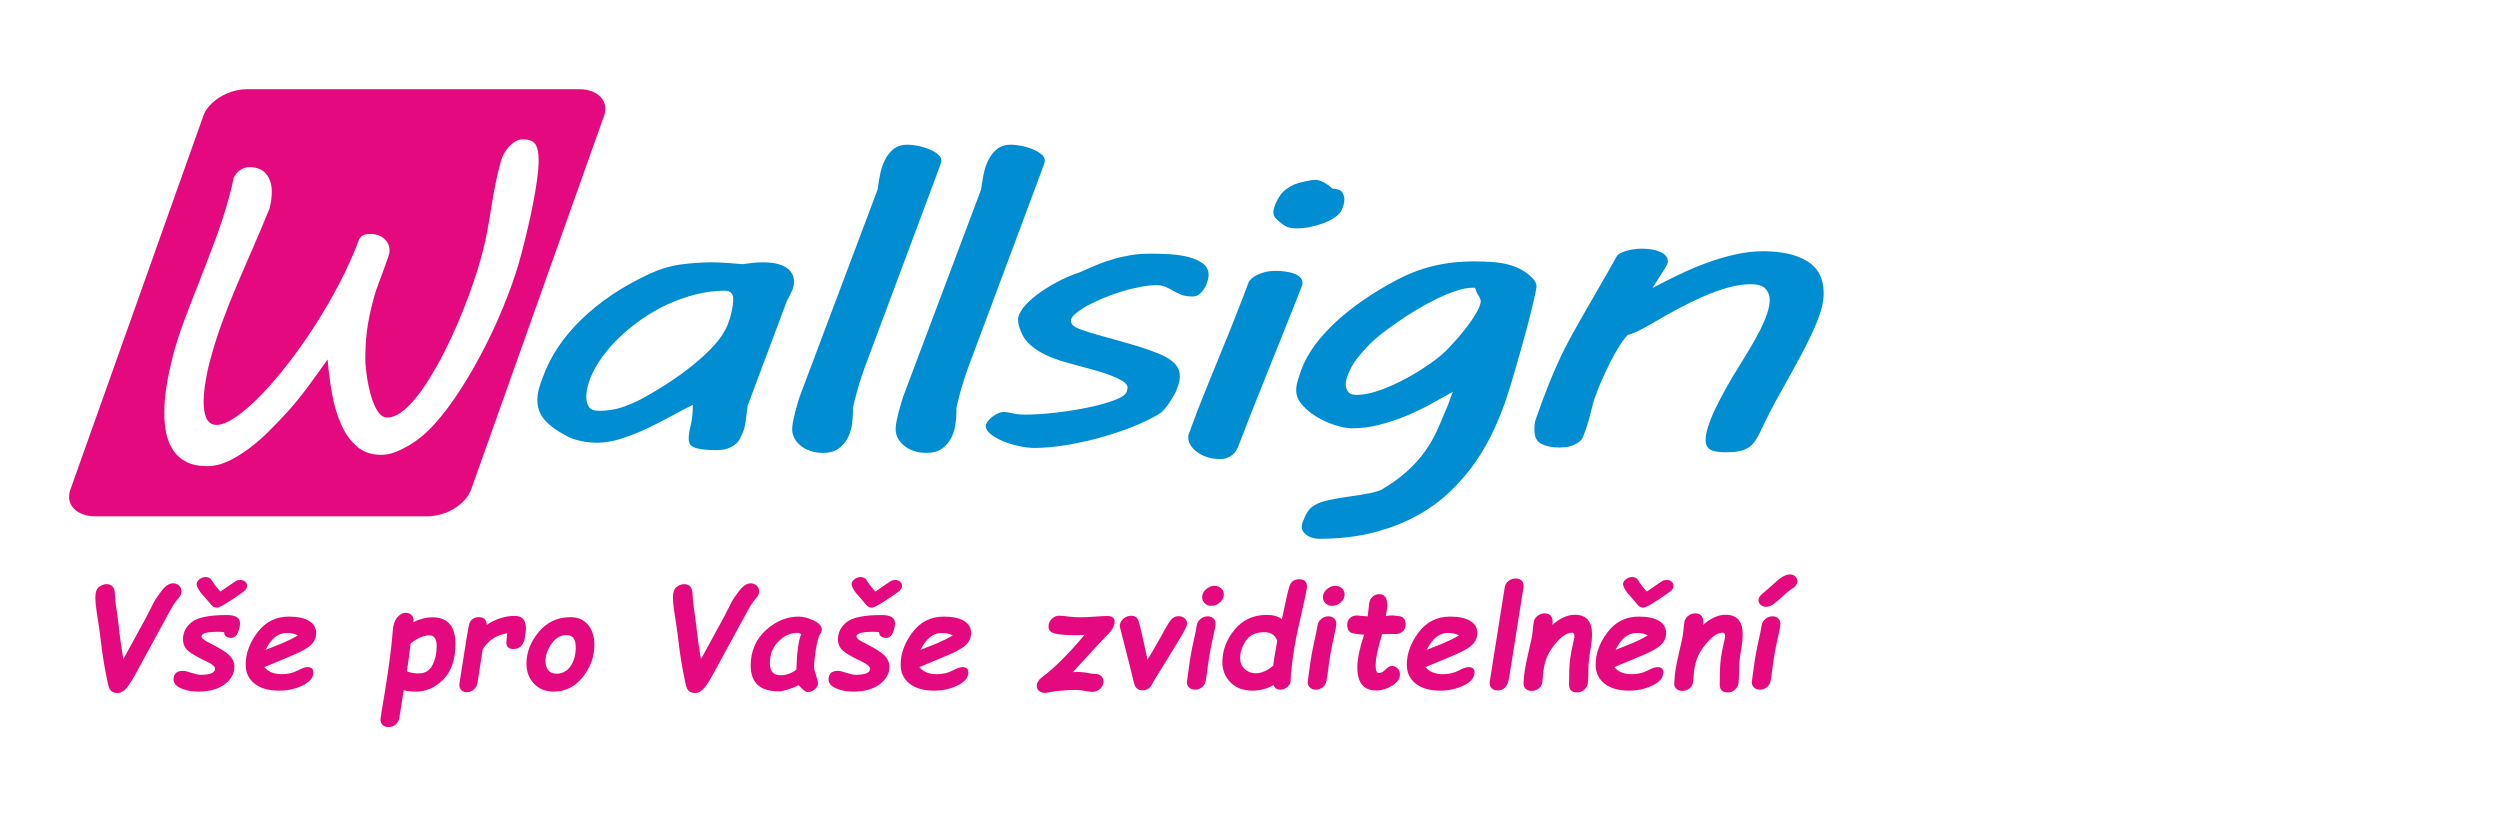 <?xml version="1.0" encoding="UTF-8"?>
<!DOCTYPE svg PUBLIC "-//W3C//DTD SVG 1.0//EN" "http://www.w3.org/TR/2001/REC-SVG-20010904/DTD/svg10.dtd">
<!-- Creator: CorelDRAW 2018 (64 bitů) -->
<svg xmlns="http://www.w3.org/2000/svg" xml:space="preserve" width="73.738mm" height="24.077mm" version="1.0" style="shape-rendering:geometricPrecision; text-rendering:geometricPrecision; image-rendering:optimizeQuality; fill-rule:evenodd; clip-rule:evenodd"
viewBox="0 0 6372.86 2080.87"
 xmlns:xlink="http://www.w3.org/1999/xlink">
 <defs>
  <style type="text/css">
   <![CDATA[
    .fil3 {fill:none}
    .fil0 {fill:#E5097F}
    .fil1 {fill:#008DD2;fill-rule:nonzero}
    .fil2 {fill:#E5097F;fill-rule:nonzero}
   ]]>
  </style>
 </defs>
 <g id="Vrstva_x0020_1">
  <g id="_2501445300432">
   <path class="fil0" d="M242.86 1316.14l846.17 0c48.21,0 98.49,-30.48 111.76,-67.75l339.09 -953.28c13.26,-37.27 -15.35,-67.75 -63.56,-67.75l-846.17 0c-48.21,0 -98.49,30.49 -111.75,67.75l-339.09 953.28c-13.26,37.27 15.34,67.75 63.55,67.75zm196.47 -403.06c7.75,-30.56 17.86,-62.68 30.3,-96 12.62,-33.33 25.61,-67.52 39.5,-102.22 13.71,-34.7 27.23,-70.1 40.58,-106.01 13.35,-35.92 24.89,-71.66 34.45,-107.41 2.34,-8.8 4.51,-16.91 6.32,-24.34 1.8,-7.42 3.42,-15.37 5.23,-23.83 4.32,-8.63 9.92,-15.37 17.14,-20.21 7.21,-4.66 15.14,-7.08 23.62,-7.08 7.75,0 14.97,1.21 21.82,3.62 6.85,2.25 12.99,6.05 18.04,11.4 5.05,5.18 9.2,11.74 12.08,19.86 3.07,8.11 4.51,17.78 4.51,28.83 0,12.26 -1.99,26.07 -5.77,41.61 -13.71,33.67 -27.6,66.65 -41.67,99.11 -14.24,32.29 -27.77,64.06 -41.12,95.14 -13.16,30.91 -25.43,61.65 -36.61,92.03 -11.36,30.39 -20.92,60.26 -29.04,89.96 -0.72,2.42 -2.16,7.6 -4.33,15.54 -1.98,7.94 -4.33,17.44 -6.49,28.49 -2.34,11.22 -4.32,22.96 -6.13,35.74 -1.81,12.61 -2.71,24.86 -2.71,36.61 0,8.12 0.54,15.71 1.62,22.96 1.09,7.25 2.9,13.64 5.24,19 2.52,5.35 5.95,9.67 10.09,12.6 4.15,3.11 9.56,4.67 15.88,4.67 13.34,0 29.76,-6.74 49.05,-20.03 19.48,-13.29 40.4,-31.42 62.94,-54.39 22.55,-22.96 45.63,-49.73 69.43,-80.46 23.81,-30.57 47.08,-63.55 69.62,-98.59 22.54,-35.05 43.46,-71.15 62.76,-108.26 19.47,-37.13 35.71,-73.73 49.24,-109.82 3.06,-6.39 7.04,-10.54 11.54,-12.26 4.51,-1.9 10.64,-2.94 18.04,-2.94 13.71,0 25.25,3.98 34.63,11.92 9.2,7.93 13.89,18.12 13.89,30.73 0,2.93 -0.36,5.87 -1.08,8.46 -0.73,2.76 -1.62,6.04 -3.07,9.67l-7.4 20.72c-5.59,15.88 -11,30.39 -16.23,43.86 -5.05,13.29 -9.2,25.73 -12.26,37.64 -4.69,16.75 -8.3,32.29 -11.18,46.27 -2.89,13.99 -5.05,27.11 -6.67,39.38 -1.44,12.43 -2.52,24.51 -3.07,36.26 -0.54,11.75 -0.9,23.83 -0.9,35.92 0,4.66 0.54,11.56 1.44,20.72 0.9,9.15 2.16,19.17 3.97,30.04 1.8,11.05 4.15,22.11 7.04,33.5 3.07,11.23 6.49,21.59 10.64,31.09 3.97,9.5 8.84,17.09 14.25,22.96 5.41,5.87 11.72,8.81 18.75,8.81 11,0 22.36,-4.15 34.63,-12.78 12.08,-8.63 24.35,-20.37 36.61,-35.39 12.45,-15.02 24.89,-32.63 37.34,-52.84 12.45,-20.37 24.71,-42.13 36.43,-65.27 11.9,-23.31 23.08,-47.48 33.91,-72.35 10.63,-25.04 20.55,-49.73 29.57,-74.25 9.01,-24.35 16.78,-48 23.81,-70.79 6.85,-22.79 12.26,-43.52 16.59,-62.51 3.79,-17.78 7.22,-35.22 10.1,-51.97 2.71,-16.92 5.59,-33.84 8.3,-50.59 2.89,-16.92 5.95,-33.84 9.38,-50.94 3.25,-16.92 7.4,-34.36 12.45,-52.32 1.62,-6.39 4.33,-12.95 7.75,-19.68 3.61,-6.73 7.94,-12.95 12.99,-18.48 5.23,-5.52 10.64,-10.19 16.78,-13.64 5.95,-3.63 12.08,-5.36 18.39,-5.36 15.88,0 26.7,4.15 32.29,12.44 5.59,8.29 8.48,21.93 8.48,41.27 0,14.16 -1.44,30.56 -3.98,49.56 -2.71,18.82 -6.13,38.68 -10.09,59.39 -3.97,20.72 -8.48,41.79 -13.53,63.03 -4.87,21.23 -9.73,41.27 -14.79,60.08 -9.73,38.51 -22.9,78.4 -39.13,119.66 -16.05,41.27 -34.09,81.67 -54.11,120.87 -19.83,39.37 -40.93,76.32 -63.3,111.03 -22.37,34.87 -44.92,64.58 -67.45,89.61 -7.76,8.81 -16.96,17.78 -27.41,26.76 -10.64,9.15 -22,17.44 -34.09,24.86 -12.26,7.42 -24.53,13.47 -36.97,18.48 -12.63,4.84 -24.71,7.25 -36.26,7.25 -24.35,0 -44.73,-6.73 -60.96,-20.37 -16.41,-13.81 -29.76,-31.94 -40.22,-54.74 -10.46,-22.79 -18.4,-48.69 -23.8,-77.87 -5.42,-29.18 -9.39,-59.23 -11.91,-90.31 -19.65,27.97 -37.69,53 -54.1,74.94 -16.41,21.93 -33.01,42.13 -49.96,60.61 -12.63,13.81 -26.88,28.83 -42.75,44.72 -15.87,16.06 -32.64,30.91 -50.5,44.54 -17.86,13.65 -36.07,25.04 -54.65,34.02 -18.75,8.81 -36.97,13.3 -55.01,13.3 -20.74,0 -38.05,-3.46 -51.94,-10.36 -14.07,-6.91 -25.25,-16.4 -33.55,-28.49 -8.48,-12.26 -14.61,-26.58 -18.39,-42.99 -3.6,-16.58 -5.41,-34.54 -5.41,-53.7 0,-22.27 1.81,-45.23 5.76,-68.72 3.79,-23.66 8.84,-47.32 14.8,-70.97z"/>
   <path class="fil1" d="M1755.57 1118.03c0,-9.84 1.81,-21.41 5.42,-35.23 3.36,-13.65 5.17,-30.56 5.17,-50.77 -16.52,8.12 -35.11,17.79 -55.26,28.83 -20.14,11.06 -41.06,21.77 -62.74,31.95 -21.68,10.02 -43.12,18.48 -64.56,25.38 -21.42,6.91 -41.55,10.36 -60.16,10.36 -15.23,0 -29.68,-1.39 -43.11,-4.49 -13.69,-2.94 -25.3,-7.08 -34.86,-12.09 -26.84,-14.15 -45.96,-28.3 -57.83,-42.47 -11.88,-14.16 -17.81,-30.73 -17.81,-49.56 0,-8.46 1.02,-17.27 3.34,-26.43 2.32,-8.97 5.69,-19.51 10.32,-31.24 19.12,-53.36 51.92,-102.74 98.65,-147.98 46.74,-45.42 104.56,-84.09 173.49,-116.21 26.86,-12.44 53.45,-20.38 80.32,-24.01 26.58,-3.46 53.19,-5.35 79.26,-5.35 11.62,0 24.78,0.52 38.98,1.56 14.48,1.04 27.37,2.07 39,3.11 11.62,-1.74 21.16,-2.94 28.4,-3.63 7.23,-0.69 14.97,-1.04 22.98,-1.04 15.22,0 27.86,1.38 37.95,4.14 10.07,2.59 18.06,6.21 24.27,10.88 5.93,4.49 10.34,9.84 13.16,15.72 2.85,5.87 4.14,12.08 4.14,18.47 0,8.64 -2.07,17.09 -5.95,25.04 -4.12,7.94 -8.25,15.88 -12.14,24l-99.91 266.6c-2.07,14.5 -3.87,27.8 -5.17,39.89 -1.55,12.09 -4.65,23.49 -9.28,33.85 -1.31,3.1 -3.36,6.9 -5.7,11.39 -2.05,4.66 -5.67,8.98 -10.84,13.29 -5.16,4.15 -11.36,7.77 -18.84,10.88 -7.75,2.93 -17.55,4.49 -29.7,4.49 -15.49,0 -27.89,-0.68 -37.43,-2.07 -9.31,-1.38 -16.54,-3.28 -21.43,-5.7 -5.17,-2.58 -8.27,-5.7 -9.82,-9.15 -1.55,-3.62 -2.32,-7.76 -2.32,-12.43zm-251.22 -152.82c-1.81,4.83 -4.14,11.57 -6.21,20.2 -2.32,8.82 -3.61,17.61 -3.61,26.43 0,8.97 2.07,17.26 6.21,24.52 3.87,7.25 12.91,10.88 26.33,10.88 21.17,0 41.06,-3.11 59.39,-9.33 18.59,-6.21 35.62,-13.82 51.89,-22.62 21.7,-11.75 43.64,-25.04 66.11,-39.72 22.47,-14.68 43.63,-30.04 63.51,-46.27 20.14,-16.24 37.7,-32.82 53.19,-49.73 15.23,-17.09 26.59,-34.03 33.57,-50.94 3.86,-9.67 7.48,-21.07 10.06,-33.84 2.85,-12.78 4.4,-24.35 4.4,-34.36 0,-4.49 -1.55,-8.81 -4.65,-12.96 -3.09,-4.14 -8.78,-6.39 -17.29,-6.39 -24.79,0 -49.56,3.28 -74.64,9.67 -25.03,6.39 -49.04,15.03 -72.29,25.73 -23.23,10.88 -45.17,23.65 -66.08,38.33 -20.91,14.68 -40.03,30.22 -57.06,46.97 -17.3,16.75 -32.02,33.84 -44.41,51.63 -12.38,17.6 -21.69,35.05 -28.4,51.79z"/>
   <path class="fil1" d="M2236.99 483.64c1.56,-11.39 3.62,-24 6.2,-37.47 2.58,-13.47 6.46,-25.9 12.13,-37.3 5.42,-11.56 12.91,-21.06 22.21,-28.66 9.29,-7.61 21.43,-11.4 35.88,-11.4 8.27,0 17.05,1.04 26.85,3.11 9.82,1.89 19.11,4.83 28.15,8.29 8.78,3.63 16.26,7.77 22.2,12.96 6.2,5 9.04,10.53 9.04,16.58 0,2.76 -0.79,5.87 -2.33,9.49 -1.28,3.46 -2.58,6.91 -3.61,10.36l-189.26 506.79c-7.48,20.2 -13.67,39.53 -18.84,58.02 -4.9,18.3 -8.77,33.49 -11.36,45.23l0 12.09c0,10.18 -1.03,21.23 -2.84,33.15 -2.05,11.92 -5.94,23.14 -11.36,33.33 -5.67,10.36 -13.41,19 -23.24,25.9 -9.79,6.9 -22.46,10.35 -38.19,10.35 -13.44,0 -25.32,-1.89 -35.38,-5.87 -10.33,-3.8 -18.59,-8.81 -25.05,-14.85 -6.7,-6.04 -11.35,-12.61 -14.45,-19.51 -3.1,-6.9 -4.39,-13.47 -4.39,-19.51 0,-5.36 0.78,-12.08 2.07,-19.86 1.55,-7.94 3.61,-16.23 5.68,-24.86 2.32,-8.63 4.65,-17.27 7.23,-25.73 2.58,-8.63 5.16,-16.22 7.75,-22.62l194.92 -518.02z"/>
   <path class="fil1" d="M2500.77 483.64c1.56,-11.39 3.62,-24 6.2,-37.47 2.58,-13.47 6.46,-25.9 12.13,-37.3 5.42,-11.56 12.9,-21.06 22.2,-28.66 9.3,-7.61 21.43,-11.4 35.89,-11.4 8.27,0 17.04,1.04 26.85,3.11 9.82,1.89 19.1,4.83 28.14,8.29 8.78,3.63 16.26,7.77 22.21,12.96 6.2,5 9.03,10.53 9.03,16.58 0,2.76 -0.79,5.87 -2.33,9.49 -1.28,3.46 -2.57,6.91 -3.6,10.36l-189.26 506.79c-7.48,20.2 -13.67,39.53 -18.84,58.02 -4.9,18.3 -8.78,33.49 -11.36,45.23l0 12.09c0,10.18 -1.03,21.23 -2.83,33.15 -2.07,11.92 -5.95,23.14 -11.36,33.33 -5.68,10.36 -13.41,19 -23.23,25.9 -9.81,6.9 -22.47,10.35 -38.21,10.35 -13.44,0 -25.31,-1.89 -35.37,-5.87 -10.33,-3.8 -18.6,-8.81 -25.05,-14.85 -6.71,-6.04 -11.36,-12.61 -14.46,-19.51 -3.1,-6.9 -4.38,-13.47 -4.38,-19.51 0,-5.36 0.77,-12.08 2.07,-19.86 1.55,-7.94 3.61,-16.23 5.68,-24.86 2.32,-8.63 4.65,-17.27 7.23,-25.73 2.59,-8.63 5.16,-16.22 7.75,-22.62l194.93 -518.02z"/>
   <path class="fil1" d="M2558.26 1050.17c3.86,0 7.48,0.35 10.83,1.04 3.36,0.69 6.97,1.55 10.85,2.25 4.14,0.86 8.77,1.72 13.69,2.41 5.17,0.7 11.62,1.04 19.62,1.04 23.77,0 50.1,-1.73 79.27,-5.18 28.92,-3.28 56.29,-7.77 81.84,-13.13 25.83,-5.35 47.78,-11.56 66.37,-18.47 18.33,-6.91 28.92,-13.99 31.25,-21.41 1.53,-4.15 2.32,-7.61 2.32,-10.71 0,-5.7 -4.12,-11.23 -12.38,-16.4 -8.27,-5.19 -18.87,-10.19 -31.51,-15.03 -12.65,-4.66 -26.07,-8.97 -40.79,-13.12 -14.71,-3.97 -28.14,-7.78 -40.79,-11.05l-25.82 -7.08c-13.16,-3.46 -25.81,-7.61 -38.46,-12.45 -12.67,-4.83 -24.28,-10.53 -35.11,-16.91 -10.85,-6.4 -20.66,-13.99 -28.94,-22.44 -8.24,-8.63 -14.45,-18.49 -18.32,-29.7 -2.07,-4.66 -3.87,-9.5 -5.17,-14.16 -1.04,-4.67 -1.81,-9.85 -1.81,-15.19 0,-8.82 4.4,-18.82 13.16,-30.04 9.06,-11.4 20.66,-22.45 35.64,-33.68 14.98,-11.05 31.76,-21.75 50.59,-31.94 19.12,-10.01 38.74,-18.48 59.4,-25.21 15.23,-7.08 29.95,-13.47 43.9,-19.16 14.2,-5.87 28.4,-10.72 42.85,-14.68 14.2,-4.14 28.92,-7.25 43.9,-9.67 14.72,-2.41 30.46,-3.45 47.25,-3.45 14.98,0 31.49,0.34 49.05,1.37 17.82,1.04 33.83,3.46 48.55,7.09 14.46,3.79 26.85,9.33 36.65,16.57 9.83,7.25 14.73,16.93 14.73,29.02 0,3.79 -0.79,8.63 -2.33,14.67 -1.56,6.04 -3.87,12.09 -7.48,18.13 -3.61,6.22 -7.74,11.4 -12.9,15.72 -4.91,4.49 -11.1,6.55 -18.07,6.55 -11.62,0 -21.17,-1.37 -28.93,-4.48 -7.48,-3.11 -14.2,-6.4 -20.4,-9.85 -5.94,-3.62 -12.38,-6.91 -18.85,-9.84 -6.46,-3.11 -14.71,-4.67 -24.27,-4.67 -11.62,0 -25.05,1.56 -40.27,4.32 -15.49,2.93 -31.23,6.72 -47.25,11.74 -16.27,4.84 -32.01,10.53 -47.51,16.92 -15.25,6.39 -29.18,12.96 -41.58,19.68 -12.39,6.74 -22.19,13.47 -29.68,20.03 -7.75,6.57 -11.36,12.61 -11.36,17.97 0,5.69 2.58,10.35 8.26,14.16 5.42,3.62 12.65,6.9 21.17,9.5 11.1,4.14 23.74,8.11 38.22,12.26 14.2,3.97 28.91,8.12 43.37,12.08 14.72,3.98 28.92,8.12 42.85,12.08 13.95,4.16 25.83,7.78 35.91,11.24 13.67,4.66 25.81,9.33 36.65,13.81 10.84,4.66 20.15,9.67 27.62,15.02 7.49,5.36 13.44,11.4 17.31,18.13 4.12,6.73 6.19,14.68 6.19,23.83 0,4.31 -0.52,8.81 -1.56,13.13 -1.03,4.49 -2.58,9.49 -4.63,15.19 -1.3,5 -4.15,11.05 -7.76,17.79 -3.87,6.72 -7.99,13.29 -12.13,19.84 -4.38,6.57 -8.78,12.61 -13.41,17.79 -4.4,5.18 -8.27,8.63 -11.1,10.35 -19.9,12.1 -43.13,23.49 -69.72,34.19 -26.85,10.54 -54.48,19.86 -83.66,27.8 -28.91,7.94 -57.84,14.17 -87,19 -28.94,4.67 -55.54,7.08 -79.8,7.08 -12.13,0 -25.31,-1.73 -40.01,-4.83 -14.72,-3.28 -28.15,-7.43 -40.53,-12.61 -12.4,-5.36 -22.73,-11.22 -31,-17.96 -8.24,-6.73 -12.38,-13.64 -12.38,-20.37 0,-3.28 1.55,-7.08 4.39,-11.23 3.1,-4.32 6.97,-8.12 11.36,-11.75 4.66,-3.45 9.56,-6.55 14.73,-9.15 5.42,-2.42 10.33,-3.79 14.98,-3.79z"/>
   <path class="fil1" d="M3052.33 1047.24c7.74,-19.52 16.78,-42.31 27.36,-68.38 10.59,-25.9 21.69,-53.36 33.57,-82.37 11.88,-29 24.02,-58.7 35.9,-89.1 12.13,-30.39 23.49,-59.92 34.07,-88.58 0.52,-1.21 2.32,-3.63 5.43,-6.74 2.84,-3.27 7.23,-6.38 12.9,-9.66 5.42,-3.1 12.39,-5.88 21.17,-8.29 8.52,-2.42 18.59,-3.63 30.21,-3.63 8.52,0 16.78,0.7 24.79,1.91 8.26,1.2 15.25,2.93 21.7,5.17 6.19,2.42 11.36,5.53 14.96,9.5 3.88,3.8 5.68,8.29 5.68,13.29 0,1.04 0,2.07 0,3.28 0,1.21 0,2.25 -0.51,3.28l-21.17 53.7c-23.75,60.09 -48.03,120.18 -72.3,180.62 -24.53,60.26 -48.28,120.87 -71.51,181.65 -1.04,1.89 -2.58,4.49 -4.65,7.42 -1.81,3.11 -4.66,6.21 -8.27,9.15 -3.61,3.1 -7.74,5.52 -12.91,7.6 -4.9,2.07 -11.1,3.11 -18.06,3.11 -13.17,0 -24.79,-1.73 -34.86,-5.36 -10.05,-3.46 -18.58,-7.94 -25.55,-13.47 -7.23,-5.36 -12.4,-11.23 -16.01,-17.61 -3.6,-6.4 -5.16,-12.44 -5.16,-18.3 0,-1.56 0,-3.1 0,-4.49 0,-1.39 0.5,-2.94 1.29,-4.49l21.94 -59.22zm197.52 -523.55c2.58,-7.08 6.97,-15.7 13.67,-25.9 6.46,-10.01 18.08,-19.16 34.86,-27.28 8,-3.11 17.81,-5.87 29.44,-8.29 11.61,-2.59 19.88,-3.79 24.78,-3.79 5.17,0 10.34,1.2 15.76,3.45 5.16,2.42 9.8,5 13.94,7.6 4.89,3.46 9.81,7.08 14.2,11.23 12.64,0.68 20.91,3.63 24.78,8.97 3.62,5.53 5.68,11.92 5.68,19.35 0,5.34 -0.78,10.18 -2.33,14.67 -1.53,4.32 -2.83,7.95 -3.86,10.54 -3.09,7.08 -8.78,13.65 -17.3,19.51 -8.51,5.88 -18.58,10.89 -29.68,15.2 -11.12,4.15 -22.47,7.43 -34.6,9.84 -12.14,2.42 -22.73,3.46 -31.76,3.46 -11.62,0 -20.66,-1.21 -26.85,-3.98 -6.46,-2.77 -14.2,-8.46 -24.02,-17.26 -5.42,-5.02 -8.5,-8.99 -9.29,-11.75 -0.77,-2.94 -1.29,-5.36 -1.29,-7.43 0,-3.63 0.52,-6.9 1.29,-9.84 0.79,-2.93 1.55,-5.7 2.59,-8.29z"/>
   <path class="fil1" d="M3361.55 1373.42c-3.86,0 -8.52,-0.53 -13.43,-1.74 -5.17,-1.21 -9.8,-2.93 -14.2,-5.53 -4.13,-2.58 -7.74,-5.69 -10.84,-9.66 -3.1,-3.79 -4.65,-8.46 -4.65,-13.81 0,-3.8 0.77,-7.6 2.32,-11.74 4.12,-11.06 8.25,-20.03 12.91,-26.94 4.37,-6.91 11.1,-12.78 19.61,-17.45 8.52,-4.83 20.14,-8.8 34.86,-11.91 14.46,-3.28 33.82,-6.57 57.57,-9.84 14.99,-2.08 29.19,-4.32 42.6,-6.91 13.43,-2.58 24.28,-5.7 32.8,-9.33 25.83,-15.19 47.77,-30.91 65.58,-47.14 17.81,-16.06 33.05,-32.98 45.45,-50.25 12.39,-17.44 22.72,-35.23 30.97,-53.35 8.27,-18.31 16.27,-36.79 23.76,-55.6 3.09,-6.57 5.68,-13.14 7.99,-20.03 2.33,-6.91 5.17,-14.86 8.78,-23.48 -19.37,11.05 -39.25,22.09 -59.9,33.32 -20.64,11.05 -41.82,21.07 -63.51,29.87 -21.69,8.82 -43.63,15.89 -66.09,21.42 -22.47,5.7 -44.92,8.46 -67.14,8.46 -12.91,0 -27.88,-2.77 -44.15,-8.11 -16.27,-5.36 -32.01,-12.45 -46.48,-21.24 -14.71,-8.82 -27.12,-19 -37.18,-30.73 -10.07,-11.57 -14.99,-23.84 -14.99,-36.61 0,-8.12 1.31,-16.93 4.41,-26.26 3.09,-9.49 5.93,-17.95 8.25,-25.37 8.26,-22.28 20.15,-43.86 35.64,-64.76 15.75,-20.88 33.82,-40.74 54.46,-59.56 20.67,-19 43.39,-36.95 68.18,-53.88 24.52,-17.09 50.33,-32.8 77.2,-47.31 33.29,-18.3 66.34,-31.42 99.66,-39.54 33.3,-8.12 68.68,-12.08 105.86,-12.08 15.75,0 30.72,0.51 45.17,1.55 14.2,0.86 27.89,3.11 40.78,6.21 12.92,3.28 24.8,7.95 35.91,14.16 11.1,6.21 21.17,14.5 30.21,24.53 2.06,2.41 3.6,5.18 4.91,8.46 1.28,3.11 2.07,5.87 2.07,8.29 0,2.76 -1.31,9.33 -3.37,20.02 -2.32,10.54 -5.41,23.65 -9.28,39.37 -3.61,15.72 -8.27,33.33 -13.43,52.67 -5.42,19.34 -10.85,39.03 -16.27,58.71 -5.68,19.69 -11.1,39.02 -16.79,58.19 -5.42,19 -10.85,36.09 -15.75,51.28 -8.78,26.59 -19.36,54.05 -32.28,82.54 -12.89,28.32 -28.4,55.94 -46.71,82.88 -18.6,26.94 -40.03,52.49 -64.82,76.31 -24.78,24.01 -53.45,45.08 -86.24,63.03 -32.78,18.13 -69.69,32.46 -111.28,43 -41.3,10.71 -87.52,15.89 -139.15,15.89zm74.88 -418.74c-1.56,3.98 -2.85,8.12 -4.13,12.26 -1.3,4.32 -1.81,8.46 -1.81,12.43 0,7.43 2.06,13.82 5.94,19.35 4.11,5.34 11.36,7.93 21.93,7.93 16.8,0 36.17,-3.79 58.62,-11.74 22.46,-7.94 44.92,-17.96 67.39,-30.22 22.44,-12.08 43.63,-25.2 63.51,-39.36 19.88,-14.17 35.63,-27.64 47.24,-40.59 5.17,-5.35 11.88,-12.77 20.15,-22.1 8.25,-9.5 16.52,-19.69 25.05,-30.73 8.26,-10.89 15.75,-21.93 22.19,-32.82 6.46,-11.05 10.59,-20.72 12.13,-29.18 0,-5.7 -1.8,-11.05 -5.42,-15.88 -3.35,-4.83 -6.45,-11.75 -9.03,-20.55l-6.72 0c-12.13,0 -26.07,2.77 -41.56,7.94 -15.76,5.19 -32.27,12.08 -49.56,20.37 -17.57,8.47 -34.87,17.97 -52.68,28.68 -17.56,10.7 -34.33,21.41 -49.82,32.45 -15.76,10.88 -29.96,21.58 -42.87,31.78 -12.65,10.36 -22.71,19.33 -29.69,27.11 -10.58,11.05 -20.41,22.27 -29.19,33.66 -8.78,11.23 -16.01,24.35 -21.68,39.19z"/>
   <path class="fil1" d="M4462.64 724.51c-17.54,0 -36.4,2.77 -56.53,8.29 -20.41,5.53 -41.32,13.13 -63,22.45 -21.68,9.5 -43.64,20.2 -66.09,32.12 -22.47,12.08 -44.42,24.52 -66.11,37.3 -11.1,6.39 -21.69,12.26 -31.76,17.43 -10.07,5.19 -20.13,9.15 -30.21,11.91 -7.22,7.78 -14.7,17.97 -22.46,30.57 -7.74,12.61 -15.48,26.42 -22.97,41.44 -7.74,15.02 -14.72,30.39 -21.69,46.1 -6.71,15.72 -12.38,30.22 -17.04,43.69 -2.32,7.08 -4.38,13.99 -5.93,20.72 -1.55,6.72 -3.36,13.99 -5.43,21.58 -1.81,7.6 -4.38,15.71 -6.97,24.53 -2.83,8.8 -6.2,18.47 -10.34,29.34 -2.58,6.4 -6.45,11.57 -12.13,15.37 -5.42,3.98 -11.35,6.91 -17.29,8.99 -6.21,1.9 -11.87,3.28 -17.55,3.62 -5.42,0.53 -9.82,0.86 -12.64,0.86 -19.37,0 -34.86,-3.11 -47.01,-9.15 -12.13,-6.04 -18.06,-17.79 -18.06,-35.4 0,-4.66 0.25,-9.66 0.51,-14.84 0.51,-5.36 2.06,-11.06 4.66,-17.61 11.1,-31.94 21.93,-60.79 32.26,-86.34 10.34,-25.73 20.66,-49.56 31.25,-71.49 10.59,-21.75 21.43,-42.48 32.26,-61.81 10.85,-19.51 21.94,-39.02 33.32,-58.71 11.35,-19.85 22.98,-40.24 35.37,-61.29 12.4,-21.07 25.56,-44.38 39.76,-70.12 3.1,-5.7 11.1,-10.53 23.75,-14.33 12.91,-3.79 26.6,-5.87 41.31,-5.87 19.11,0 34.86,2.94 47.26,8.64 12.39,5.69 18.57,13.97 18.57,24.86 0,0.86 -0.51,2.76 -1.55,5.51 -1.02,2.59 -2.57,5.53 -4.38,8.64l-33.3 52.49c21.17,-11.05 43.11,-22.27 66.08,-33.32 22.98,-11.06 46.49,-21.24 70.75,-30.06 24.28,-8.97 48.55,-16.22 73.08,-21.74 24.26,-5.7 48.53,-8.46 72.03,-8.46 48.55,0 86.24,8.8 113.61,26.07 27.1,17.44 40.79,44.37 40.79,80.8 0,20.9 -5.43,44.55 -16.27,71.31 -10.86,26.6 -24.53,55.09 -40.81,85.66 -16.52,30.56 -34.07,62.68 -52.91,96.17 -19.11,33.51 -36.42,67.68 -52.68,102.4 -4.4,9.5 -9.29,17.44 -13.94,23.83 -4.92,6.39 -10.59,11.57 -17.05,15.37 -6.45,3.97 -14.2,6.74 -22.98,8.29 -9.04,1.72 -19.62,2.59 -32.27,2.59 -19.62,0 -33.31,-2.42 -40.79,-7.25 -7.48,-5.01 -11.35,-12.78 -11.35,-23.66 0,-9.33 2.07,-20.89 6.44,-34.53 4.39,-13.65 10.34,-28.66 18.07,-45.07 8.01,-16.4 17.05,-33.84 27.38,-52.32 10.32,-18.64 21.42,-37.47 33.57,-56.63 9.55,-15.55 19.1,-31.09 28.4,-46.63 9.28,-15.54 17.55,-30.57 25.04,-45.07 7.23,-14.5 13.18,-28.31 17.56,-41.44 4.65,-13.12 6.97,-25.2 6.97,-36.44 0,-10.36 -3.35,-19.67 -10.33,-27.45 -6.71,-7.94 -19.37,-11.92 -38.22,-11.92z"/>
   <path class="fil2" d="M314.57 1679.99l57.2 -104.68 21.29 -41.58c2.9,-5.67 9.17,-14.84 18.81,-27.61 9.64,-12.77 19.52,-19.17 29.57,-19.17 5.97,0 11.06,2.01 15.13,5.98 4.09,3.97 6.15,8.75 6.15,14.31 0,6.09 -2.42,11.77 -7.27,16.97 -8.23,9.71 -15.38,20.28 -21.47,31.7l-84.58 155.24c-10.53,19.76 -19.34,33.9 -26.5,42.53 -7.21,8.57 -15.01,12.89 -23.59,12.89 -5.2,0 -9.52,-1.05 -13.02,-3.19 -3.42,-2.13 -6.14,-5.38 -8.04,-9.64 -1.89,-4.26 -5.38,-19.99 -10.41,-47.08 -5.02,-27.14 -9.87,-61.21 -14.61,-102.19 -1.41,-10.53 -3.78,-26.14 -7.1,-46.78 -2.07,-13.96 -3.13,-25.55 -3.13,-34.66 0,-13.19 3.13,-22.12 9.34,-26.85 6.27,-4.73 12.71,-7.1 19.39,-7.1 4.97,0 9.05,1.12 12.24,3.37 3.21,2.26 5.45,5.26 6.86,9 1.37,3.78 2.31,10.58 2.73,20.46 0.47,9.88 1.11,17.09 2.01,21.65 0.89,4.55 3.08,20.82 6.68,48.79 3.26,31.52 7.33,60.74 12.3,87.64zm256.61 -68.48c-4.73,-0.66 -9.46,-1 -14.19,-1 -28.92,0 -43.34,3.96 -43.34,11.94 0,4.61 7.45,10.47 22.35,17.51 24.73,12.47 41.16,22.89 49.32,31.1 8.11,8.28 12.19,17.98 12.19,29.04 0,17.09 -8.28,31.87 -24.84,44.3 -16.56,12.41 -39.1,18.62 -67.48,18.62 -16.45,0 -30.99,-2.78 -43.65,-8.34 -12.71,-5.5 -19.1,-13.08 -19.1,-22.65 0,-14.61 7.93,-21.88 23.78,-21.88 5.27,0 12.6,1.72 22,5.03 10.28,3.37 17.79,5.02 22.65,5.02 24.95,0 37.44,-5.14 37.44,-15.43 0,-5.57 -7.04,-11.65 -21.11,-18.34 -24.14,-11.36 -40.28,-20.7 -48.44,-28.09 -8.17,-7.39 -12.24,-16.97 -12.24,-28.81 0,-17.09 7.39,-31.64 22.18,-43.64 14.78,-12 44.65,-18.04 89.59,-18.04 22.42,0 33.6,6.97 33.6,20.93 0,7.34 -1.84,15.32 -5.51,24.13 -3.72,8.75 -9.29,13.14 -16.68,13.14 -11.65,0 -17.79,-4.85 -18.51,-14.55zm-9.16 -103.55c24.36,-17.03 37.79,-26.2 40.33,-27.5 2.54,-1.36 5.97,-2.01 10.23,-2.01 4.96,0 9.11,1.41 12.41,4.31 3.26,2.9 4.92,6.39 4.92,10.41 0,5.2 -2.61,9.94 -7.81,14.08 -5.2,4.14 -16.79,12.18 -34.89,24.01 -18.1,11.88 -29.51,17.8 -34.24,17.8 -5.38,0 -9.94,-2.01 -13.48,-6.09l-18.22 -21.35c-3.02,-3.43 -6.09,-6.98 -9.34,-10.53 -7.16,-9.88 -10.77,-17.28 -10.77,-22.24 0,-4.26 2.43,-8.34 7.22,-12.13 4.8,-3.85 10.06,-5.73 15.85,-5.73 7.28,0 12.54,2.83 15.79,8.5 5.62,9.35 12.96,18.87 22,28.45zm111.89 192.62c9.94,12 24.72,18.04 44.35,18.04 15.26,0 28.87,-3.2 40.75,-9.52 10.64,-5.69 18.81,-8.52 24.6,-8.52 10.18,0 15.26,4.43 15.26,13.19 0,13.53 -9.16,24.66 -27.38,33.53 -18.28,8.82 -38.26,13.25 -59.97,13.25 -26.67,0 -47.55,-5.98 -62.62,-17.92 -15.09,-12 -22.6,-28.09 -22.6,-48.32 0,-28.27 10.05,-55.77 30.22,-82.49 20.17,-26.68 46.84,-40.04 80.13,-40.04 21.83,0 38.86,3.6 51.04,10.82 12.18,7.21 18.27,17.51 18.27,30.76 0,12.59 -4.85,23.23 -14.48,31.81 -9.64,8.63 -28.03,18.39 -55.18,29.39l-62.39 26.02zm3.14 -44.01l41.93 -16.67c15.25,-6.63 28.68,-13.25 40.39,-19.94 -6.86,-4.3 -16.5,-6.44 -28.98,-6.44 -21.36,0 -39.15,14.37 -53.34,43.05zm352.05 102.97l-11.05 70.44c-1.07,6.8 -4.21,12.43 -9.4,16.86 -5.16,4.42 -11.24,6.67 -18.16,6.67 -6.4,0 -11.42,-1.82 -15.09,-5.44 -3.72,-3.67 -5.56,-8.22 -5.56,-13.78 0,-3.25 3.67,-26.14 10.94,-68.78 10.82,-66.24 17.68,-118.82 20.41,-157.61 0.94,-14.55 4.67,-25.79 11.17,-33.77 6.57,-7.99 13.9,-11.95 22.12,-11.95 6.45,0 11.53,2.2 15.25,6.5 3.67,4.32 5.08,9.59 4.14,15.8l-0.71 1.71c16.91,-8.45 33.12,-12.66 48.74,-12.66 39.38,0 59.08,22.48 59.08,67.43 0,39.8 -10.23,70.08 -30.58,90.84 -20.41,20.81 -43.89,31.23 -70.44,31.23 -11.11,0 -21.41,-1.18 -30.88,-3.49zm17.69 -119.28c-2.07,18.27 -5.26,42.05 -9.52,71.33 9.7,3.31 19.75,5.02 30.16,5.02 16.03,0 27.68,-7.04 34.9,-21.17 7.21,-14.08 10.81,-30.16 10.81,-48.21 0,-18.39 -6.08,-27.62 -18.32,-27.62 -14.74,0 -30.7,6.92 -48.03,20.65zm290.74 -12.48c-0.96,6.63 -3.73,12.65 -8.41,18.28 -4.67,5.62 -11.36,8.39 -20.05,8.39 -12.24,0 -18.33,-5.56 -18.33,-16.62 0,-1.83 0.18,-3.85 0.54,-6.03l1.53 -17.44c-26.43,4.02 -47.19,17.44 -62.21,40.15l-13.48 86.75c-1.06,6.45 -4.15,11.95 -9.17,16.45 -5.08,4.49 -11.24,6.74 -18.39,6.74 -6.45,0 -11.36,-2.19 -14.73,-6.51 -3.38,-4.31 -4.49,-9.88 -3.49,-16.73l17.86 -113.43 4.31 -24.78c1.3,-8.1 2.84,-13.9 4.62,-17.33 1.78,-3.49 4.68,-6.45 8.69,-8.88 3.96,-2.42 8.63,-3.6 13.91,-3.6 12.95,0 19.57,6.56 19.92,19.76 22.89,-15.32 46.72,-22.95 71.57,-22.95 18.98,0 28.44,10.47 28.44,31.35 0,4.49 -0.48,9.46 -1.43,14.85l-1.7 11.59zm4.48 63.99c0,-28.86 10.54,-55.89 31.47,-80.96 21,-25.07 47.91,-37.61 80.85,-37.61 18.93,0 33.83,6.45 44.6,19.34 10.81,12.89 16.2,29.92 16.2,51.03 0,30.4 -9.89,57.9 -29.7,82.56 -19.82,24.6 -44.53,36.9 -74.1,36.9 -20.53,0 -37.27,-6.74 -50.03,-20.22 -12.84,-13.43 -19.29,-30.46 -19.29,-51.04zm48.56 -6.92c0,9.82 2.36,17.69 7.16,23.6 4.79,5.91 11.7,8.87 20.7,8.87 15.02,0 26.97,-6.39 35.9,-19.04 8.87,-12.66 13.3,-28.92 13.3,-48.8 0,-20.34 -7.74,-30.57 -23.36,-30.57 -15.25,0 -28.04,7.39 -38.32,22.11 -10.23,14.8 -15.38,29.4 -15.38,43.83zm396.42 -4.85l57.19 -104.68 21.3 -41.58c2.9,-5.67 9.17,-14.84 18.81,-27.61 9.64,-12.77 19.51,-19.17 29.57,-19.17 5.98,0 11.06,2.01 15.14,5.98 4.09,3.97 6.14,8.75 6.14,14.31 0,6.09 -2.42,11.77 -7.27,16.97 -8.22,9.71 -15.38,20.28 -21.47,31.7l-84.57 155.24c-10.54,19.76 -19.34,33.9 -26.5,42.53 -7.22,8.57 -15.02,12.89 -23.6,12.89 -5.2,0 -9.52,-1.05 -13.01,-3.19 -3.43,-2.13 -6.15,-5.38 -8.05,-9.64 -1.88,-4.26 -5.38,-19.99 -10.41,-47.08 -5.02,-27.14 -9.87,-61.21 -14.61,-102.19 -1.42,-10.53 -3.79,-26.14 -7.1,-46.78 -2.07,-13.96 -3.14,-25.55 -3.14,-34.66 0,-13.19 3.14,-22.12 9.34,-26.85 6.27,-4.73 12.72,-7.1 19.4,-7.1 4.97,0 9.05,1.12 12.24,3.37 3.2,2.26 5.44,5.26 6.86,9 1.36,3.78 2.31,10.58 2.72,20.46 0.47,9.88 1.11,17.09 2.01,21.65 0.88,4.55 3.07,20.82 6.68,48.79 3.25,31.52 7.33,60.74 12.3,87.64zm249.16 66.72c-22.77,10.41 -39.8,15.6 -51.09,15.6 -47.61,0 -71.39,-21.87 -71.39,-65.7 0,-36.43 12.72,-66.35 38.09,-89.71 25.43,-23.42 53.58,-35.13 84.39,-35.13 11.3,0 23.95,3.31 37.85,9.93 13.9,6.69 20.87,14.2 20.87,22.65 0,5.2 -1.83,9.82 -5.57,13.85 -3.9,9.22 -7.21,22.64 -9.93,40.21 -2.72,17.56 -4.08,30.69 -4.08,39.5 0,5.08 0.35,8.63 1.06,10.7l5.2 17.04c2.66,8.98 3.97,14.55 3.97,16.61 0,4.38 -2.6,9.11 -7.81,14.2 -5.2,5.08 -11.58,7.62 -19.22,7.62 -4.96,0 -12.41,-5.79 -22.35,-17.38zm6.08 -130.23c-3.48,-2.19 -6.8,-3.32 -9.87,-3.32 -17.21,0 -33.18,7.29 -47.85,21.77 -14.67,14.55 -22,33.06 -22,55.6 0,20.52 8.94,30.75 26.85,30.75 14.55,0 28.16,-4.79 40.69,-14.25 1.31,-43.71 5.32,-73.87 12.18,-90.55zm198.54 -4.97c-4.73,-0.66 -9.46,-1 -14.19,-1 -28.92,0 -43.34,3.96 -43.34,11.94 0,4.61 7.45,10.47 22.35,17.51 24.73,12.47 41.16,22.89 49.32,31.1 8.11,8.28 12.19,17.98 12.19,29.04 0,17.09 -8.28,31.87 -24.84,44.3 -16.56,12.41 -39.1,18.62 -67.48,18.62 -16.45,0 -30.99,-2.78 -43.65,-8.34 -12.71,-5.5 -19.1,-13.08 -19.1,-22.65 0,-14.61 7.93,-21.88 23.78,-21.88 5.27,0 12.6,1.72 22,5.03 10.28,3.37 17.79,5.02 22.64,5.02 24.96,0 37.44,-5.14 37.44,-15.43 0,-5.57 -7.04,-11.65 -21.11,-18.34 -24.13,-11.36 -40.27,-20.7 -48.43,-28.09 -8.17,-7.39 -12.25,-16.97 -12.25,-28.81 0,-17.09 7.4,-31.64 22.19,-43.64 14.78,-12 44.65,-18.04 89.59,-18.04 22.42,0 33.6,6.97 33.6,20.93 0,7.34 -1.84,15.32 -5.51,24.13 -3.72,8.75 -9.29,13.14 -16.68,13.14 -11.65,0 -17.79,-4.85 -18.51,-14.55zm-9.16 -103.55c24.36,-17.03 37.79,-26.2 40.33,-27.5 2.54,-1.36 5.97,-2.01 10.23,-2.01 4.96,0 9.11,1.41 12.41,4.31 3.26,2.9 4.91,6.39 4.91,10.41 0,5.2 -2.6,9.94 -7.8,14.08 -5.2,4.14 -16.79,12.18 -34.89,24.01 -18.1,11.88 -29.51,17.8 -34.25,17.8 -5.38,0 -9.93,-2.01 -13.47,-6.09l-18.22 -21.35c-3.02,-3.43 -6.09,-6.98 -9.34,-10.53 -7.16,-9.88 -10.77,-17.28 -10.77,-22.24 0,-4.26 2.43,-8.34 7.22,-12.13 4.79,-3.85 10.06,-5.73 15.85,-5.73 7.28,0 12.54,2.83 15.79,8.5 5.62,9.35 12.95,18.87 22,28.45zm111.89 192.62c9.94,12 24.72,18.04 44.35,18.04 15.26,0 28.87,-3.2 40.75,-9.52 10.64,-5.69 18.81,-8.52 24.6,-8.52 10.18,0 15.26,4.43 15.26,13.19 0,13.53 -9.16,24.66 -27.38,33.53 -18.28,8.82 -38.26,13.25 -59.97,13.25 -26.67,0 -47.55,-5.98 -62.62,-17.92 -15.09,-12 -22.6,-28.09 -22.6,-48.32 0,-28.27 10.05,-55.77 30.22,-82.49 20.16,-26.68 46.84,-40.04 80.13,-40.04 21.82,0 38.86,3.6 51.04,10.82 12.18,7.21 18.27,17.51 18.27,30.76 0,12.59 -4.85,23.23 -14.48,31.81 -9.65,8.63 -28.03,18.39 -55.18,29.39l-62.39 26.02zm3.14 -44.01l41.93 -16.67c15.25,-6.63 28.68,-13.25 40.39,-19.94 -6.86,-4.3 -16.5,-6.44 -28.99,-6.44 -21.35,0 -39.14,14.37 -53.33,43.05zm388.26 56.77l9.58 -0.29c9.46,-0.35 18.69,0.41 27.68,2.43 7.51,1.6 14.13,2.42 19.75,2.42 6.27,0 11.3,1.78 15.2,5.45 3.84,3.6 5.79,8.27 5.79,13.96 0,7.27 -2.77,13.47 -8.33,18.62 -5.57,5.14 -12.13,7.68 -19.76,7.68 -5.85,0 -12.59,-0.82 -20.1,-2.42 -7.64,-1.6 -14.13,-2.43 -19.58,-2.43 -26.43,0 -50.92,2.13 -73.44,6.4 -3.15,0.71 -5.86,1.05 -8.17,1.05 -6.08,0 -11.05,-1.65 -14.9,-4.96 -3.79,-3.26 -5.69,-7.34 -5.69,-12.19 0,-8.93 4.86,-16.8 14.56,-23.78 31.16,-23.18 66.82,-58.79 106.93,-106.68 -7.23,0.47 -14.09,0.65 -20.64,0.65 -24.14,0 -42.05,-1.37 -53.64,-4.03 -11.59,-2.72 -17.4,-8.63 -17.4,-17.79 0,-7.51 2.66,-14.02 8.05,-19.58 5.38,-5.5 11.71,-8.27 18.98,-8.27 6.45,0 14.96,0.7 25.43,2.25 11.82,1.11 20.34,1.7 25.67,1.7 11.05,0 22.95,-0.47 35.54,-1.35 17.99,-1.31 29.87,-1.95 35.66,-1.95 12.84,0 19.22,4.73 19.22,14.25 0,11.06 -6.73,23.01 -20.22,35.84 -7.51,7.28 -36.26,38.32 -86.17,93.02zm190.31 -31.99c8.4,-13.37 20.05,-33.24 34.83,-59.56 12.9,-24.48 21.89,-39.16 26.86,-43.95 4.96,-4.79 10.87,-7.16 17.79,-7.16 6.03,0 11.12,1.84 15.26,5.57 4.2,3.66 6.27,8.22 6.27,13.66 0,2.66 -1.6,7.16 -4.79,13.42 -3.2,6.27 -8.4,15.56 -15.73,27.79 -7.34,12.24 -16.91,27.92 -28.68,46.95l-31.88 51.4c-3.49,5.32 -5.97,9.7 -7.56,13.19 -1.55,3.48 -3.49,6.45 -5.8,8.99 -2.31,2.54 -5.15,4.55 -8.51,5.97 -3.32,1.48 -6.8,2.19 -10.35,2.19 -11.89,0 -19.22,-6.02 -22,-18.03 -3.97,-16.98 -15.68,-63.58 -35.19,-139.75 -0.72,-1.9 -1.07,-3.91 -1.07,-6.1 0,-7.5 3.02,-13.78 9.05,-18.81 5.98,-5.02 12.6,-7.5 19.76,-7.5 9.22,0 15.38,3.96 18.45,11.94 3.02,7.98 10.82,41.22 23.3,99.77zm139.28 -158.74c0,-7.99 3.3,-14.85 9.87,-20.64 6.63,-5.74 13.84,-8.63 21.64,-8.63 6.63,0 12.19,2.13 16.86,6.33 4.62,4.2 6.92,9.34 6.92,15.31 0,7.75 -3.26,14.61 -9.83,20.53 -6.5,5.97 -13.89,8.93 -22.06,8.93 -6.74,0 -12.3,-2.13 -16.73,-6.39 -4.43,-4.26 -6.68,-9.4 -6.68,-15.44zm-17.99 235.44c-6.38,0 -11.48,-1.83 -15.25,-5.44 -3.85,-3.66 -5.74,-8.27 -5.74,-13.96l4.85 -35.3c3.14,-23.77 7.28,-47.19 12.48,-70.14 4.02,-16.97 6.63,-29.92 7.8,-38.97 0.88,-6.33 4.09,-11.77 9.46,-16.33 5.32,-4.55 11.42,-6.86 18.28,-6.86 5.97,0 10.88,1.78 14.61,5.39 3.79,3.54 5.62,8.21 5.62,14.01 0,4.62 -2.54,17.92 -7.57,39.98 -5.09,22.06 -8.93,43.34 -11.54,63.93 -2.6,20.53 -4.62,34.24 -5.91,41.16 -1.31,6.92 -4.55,12.42 -9.7,16.5 -5.14,4.03 -10.94,6.03 -17.39,6.03zm221.25 -179.61c8.81,-42.64 15.01,-70.32 18.81,-82.92 3.72,-12.59 12.24,-18.87 25.55,-18.87 13.07,0 19.57,6.21 19.57,18.69 0,6.15 -5.44,32.41 -16.26,78.83 -9.16,38.38 -15.55,71.33 -19.34,98.89 -3.72,27.56 -5.61,45.95 -5.61,55.17 0,5.56 -0.48,9.94 -1.43,13.19 -0.88,3.2 -3.78,6.8 -8.69,10.71 -4.91,3.97 -10.41,5.91 -16.39,5.91 -8.69,0 -14.48,-3.9 -17.5,-11.71 -16.85,9.47 -34.48,14.2 -52.87,14.2 -24.24,0 -43.23,-7.04 -57.01,-21.11 -13.72,-14.14 -20.59,-31.23 -20.59,-51.34 0,-30.16 10.35,-57.78 31.1,-82.92 20.71,-25.14 47.97,-37.67 81.68,-37.67 17.09,0 30.1,3.66 38.98,10.94zm-11.95 54.71c-5.32,-14.43 -16.32,-21.65 -33.12,-21.65 -21.46,0 -37.08,7.34 -46.83,22 -9.76,14.66 -14.68,29.45 -14.68,44.35 0,10.88 3.85,19.99 11.54,27.33 7.69,7.33 17.03,11 27.97,11 15.15,0 30.16,-6.51 45.07,-19.58 0,-4.08 3.37,-25.19 10.05,-63.45zm116.57 -110.54c0,-7.99 3.3,-14.85 9.87,-20.64 6.63,-5.74 13.84,-8.63 21.64,-8.63 6.63,0 12.19,2.13 16.86,6.33 4.62,4.2 6.92,9.34 6.92,15.31 0,7.75 -3.26,14.61 -9.83,20.53 -6.5,5.97 -13.9,8.93 -22.06,8.93 -6.74,0 -12.3,-2.13 -16.73,-6.39 -4.43,-4.26 -6.68,-9.4 -6.68,-15.44zm-17.99 235.44c-6.39,0 -11.48,-1.83 -15.25,-5.44 -3.85,-3.66 -5.74,-8.27 -5.74,-13.96l4.85 -35.3c3.14,-23.77 7.27,-47.19 12.48,-70.14 4.02,-16.97 6.62,-29.92 7.8,-38.97 0.88,-6.33 4.09,-11.77 9.46,-16.33 5.32,-4.55 11.42,-6.86 18.28,-6.86 5.96,0 10.87,1.78 14.61,5.39 3.79,3.54 5.61,8.21 5.61,14.01 0,4.62 -2.54,17.92 -7.56,39.98 -5.09,22.06 -8.94,43.34 -11.54,63.93 -2.6,20.53 -4.62,34.24 -5.91,41.16 -1.31,6.92 -4.55,12.42 -9.7,16.5 -5.15,4.03 -10.94,6.03 -17.39,6.03zm203.38 -141.82l-14.02 0c-8.22,0 -15.02,0.11 -20.47,0.35 -0.65,1.95 -1.24,3.79 -1.71,5.56 -0.47,1.83 -1.01,3.72 -1.54,5.68 -8.94,30.16 -13.37,52.75 -13.37,67.71 0,13.55 2.73,20.28 8.17,20.28 5.44,0 11.12,-3.08 17.15,-9.17 5.86,-6.14 11.36,-9.22 16.44,-9.22 4.74,0 9.29,2.01 13.72,5.91 4.38,3.91 6.57,9.11 6.57,15.62 0,11.3 -6.69,20.99 -20.11,29.09 -13.36,8.11 -26.79,12.13 -40.21,12.13 -32.24,0 -48.32,-19.51 -48.32,-58.54 0,-21.23 5.74,-49.15 17.16,-83.68 -19.64,-1.07 -31.7,-3.38 -36.19,-7.05 -4.5,-3.6 -6.81,-9.7 -6.81,-18.26 0,-7.04 2.37,-12.72 7.04,-17.16 4.67,-4.37 10.71,-6.55 18.1,-6.55l27.03 2.42 4.19 -34.72c0.66,-5.97 3.43,-11.17 8.22,-15.5 4.8,-4.32 10.47,-6.51 17.03,-6.51 13.78,0 20.64,9.58 20.64,28.81 0,3.37 -1.18,12.3 -3.66,26.9 3.36,-0.35 6.08,-0.7 8.15,-1.05 6.51,-0.84 15.15,-0.35 26.02,1.35 10.83,1.78 16.27,8.75 16.27,21 0,7.51 -2.48,13.48 -7.51,17.92 -5.02,4.44 -11,6.69 -17.98,6.69zm76.06 84.33c9.93,12 24.71,18.04 44.35,18.04 15.25,0 28.86,-3.2 40.74,-9.52 10.65,-5.69 18.81,-8.52 24.61,-8.52 10.17,0 15.25,4.43 15.25,13.19 0,13.53 -9.16,24.66 -27.37,33.53 -18.28,8.82 -38.27,13.25 -59.97,13.25 -26.68,0 -47.55,-5.98 -62.63,-17.92 -15.08,-12 -22.6,-28.09 -22.6,-48.32 0,-28.27 10.06,-55.77 30.22,-82.49 20.17,-26.68 46.84,-40.04 80.14,-40.04 21.82,0 38.85,3.6 51.04,10.82 12.18,7.21 18.26,17.51 18.26,30.76 0,12.59 -4.85,23.23 -14.48,31.81 -9.64,8.63 -28.03,18.39 -55.17,29.39l-62.39 26.02zm3.13 -44.01l41.93 -16.67c15.26,-6.63 28.68,-13.25 40.39,-19.94 -6.86,-4.3 -16.5,-6.44 -28.98,-6.44 -21.35,0 -39.15,14.37 -53.34,43.05zm210.13 70.68c-3.43,21.94 -13.14,32.94 -29.1,32.94 -6.8,0 -12.19,-2.13 -16.08,-6.38 -3.97,-4.32 -5.33,-9.95 -4.2,-16.98l38.14 -239.93c1.01,-6.69 4.32,-12.13 9.76,-16.2 5.51,-4.09 11.54,-6.15 18.16,-6.15 6.92,0 12.19,2.13 15.85,6.33 3.61,4.2 4.97,9.52 4.03,16.03l-36.55 230.35zm110.41 -134.6c19.52,-16.98 38.56,-25.5 57.2,-25.5 29.09,0 43.64,16.74 43.64,50.2 0,9.17 -1.01,19.82 -2.96,32.06l-2.07 12.47c-2.9,17.34 -4.31,32.7 -4.31,46.07 0,15.74 -0.42,26.79 -1.24,33.18 -0.77,6.45 -3.79,12 -8.94,16.79 -5.08,4.79 -11.24,7.23 -18.45,7.23 -13.72,0 -20.58,-6.63 -20.58,-19.94 0,-29.22 0.83,-50.69 2.61,-64.34 1.7,-13.66 4.61,-28.92 8.63,-45.66 1.66,-6.45 2.42,-11 2.42,-13.66 0,-5.79 -1.94,-8.69 -5.84,-8.69 -11.01,0 -22.66,6.51 -35.02,19.52 -12.35,13.01 -21.7,26.32 -27.97,39.86 -6.33,13.6 -10.17,30.81 -11.54,51.75 -0.47,10.05 -1.42,17.03 -2.77,20.87 -1.37,3.84 -4.43,7.57 -9.11,11.12 -4.68,3.48 -10.29,5.26 -16.85,5.26 -6.04,0 -10.94,-1.72 -14.85,-5.2 -3.85,-3.44 -5.79,-7.93 -5.79,-13.31l1.35 -18.75c0.95,-12.72 4.62,-32.88 11.12,-60.62 6.21,-25.62 9.82,-43.36 10.71,-53.18 0.94,-10.87 1.89,-19.16 2.9,-24.96 0.94,-5.79 4.09,-10.81 9.34,-15.13 5.26,-4.32 11.42,-6.51 18.45,-6.51 15.02,0 21.65,8.99 19.93,26.97l0 2.07zm157.67 107.93c9.93,12 24.71,18.04 44.35,18.04 15.25,0 28.86,-3.2 40.74,-9.52 10.65,-5.69 18.81,-8.52 24.61,-8.52 10.17,0 15.25,4.43 15.25,13.19 0,13.53 -9.16,24.66 -27.37,33.53 -18.28,8.82 -38.27,13.25 -59.97,13.25 -26.67,0 -47.55,-5.98 -62.63,-17.92 -15.08,-12 -22.59,-28.09 -22.59,-48.32 0,-28.27 10.05,-55.77 30.21,-82.49 20.17,-26.68 46.85,-40.04 80.14,-40.04 21.82,0 38.85,3.6 51.04,10.82 12.18,7.21 18.26,17.51 18.26,30.76 0,12.59 -4.85,23.23 -14.48,31.81 -9.64,8.63 -28.03,18.39 -55.17,29.39l-62.39 26.02zm3.13 -44.01l41.93 -16.67c15.26,-6.63 28.68,-13.25 40.39,-19.94 -6.85,-4.3 -16.5,-6.44 -28.98,-6.44 -21.35,0 -39.15,14.37 -53.34,43.05zm79.9 -148.62c24.36,-17.03 37.79,-26.2 40.33,-27.5 2.54,-1.36 5.97,-2.01 10.23,-2.01 4.96,0 9.11,1.41 12.41,4.31 3.26,2.9 4.92,6.39 4.92,10.41 0,5.2 -2.61,9.94 -7.81,14.08 -5.2,4.14 -16.79,12.18 -34.89,24.01 -18.1,11.88 -29.51,17.8 -34.24,17.8 -5.38,0 -9.94,-2.01 -13.48,-6.09l-18.22 -21.35c-3.02,-3.43 -6.09,-6.98 -9.34,-10.53 -7.16,-9.88 -10.77,-17.28 -10.77,-22.24 0,-4.26 2.43,-8.34 7.22,-12.13 4.8,-3.85 10.06,-5.73 15.85,-5.73 7.28,0 12.54,2.83 15.79,8.5 5.62,9.35 12.96,18.87 22,28.45zm143.41 84.7c19.51,-16.98 38.55,-25.5 57.19,-25.5 29.1,0 43.64,16.74 43.64,50.2 0,9.17 -1,19.82 -2.96,32.06l-2.07 12.47c-2.9,17.34 -4.32,32.7 -4.32,46.07 0,15.74 -0.41,26.79 -1.24,33.18 -0.78,6.45 -3.79,12 -8.94,16.79 -5.08,4.79 -11.24,7.23 -18.45,7.23 -13.72,0 -20.58,-6.63 -20.58,-19.94 0,-29.22 0.82,-50.69 2.6,-64.34 1.71,-13.66 4.61,-28.92 8.63,-45.66 1.65,-6.45 2.42,-11 2.42,-13.66 0,-5.79 -1.95,-8.69 -5.85,-8.69 -11,0 -22.65,6.51 -35.02,19.52 -12.35,13.01 -21.7,26.32 -27.97,39.86 -6.33,13.6 -10.17,30.81 -11.54,51.75 -0.47,10.05 -1.41,17.03 -2.77,20.87 -1.36,3.84 -4.43,7.57 -9.11,11.12 -4.68,3.48 -10.28,5.26 -16.85,5.26 -6.03,0 -10.94,-1.72 -14.84,-5.2 -3.85,-3.44 -5.8,-7.93 -5.8,-13.31l1.36 -18.75c0.94,-12.72 4.62,-32.88 11.12,-60.62 6.21,-25.62 9.82,-43.36 10.7,-53.18 0.95,-10.87 1.89,-19.16 2.9,-24.96 0.95,-5.79 4.09,-10.81 9.34,-15.13 5.27,-4.32 11.42,-6.51 18.45,-6.51 15.03,0 21.66,8.99 19.94,26.97l0 2.07zm144.89 165.41c-6.39,0 -11.48,-1.83 -15.26,-5.44 -3.84,-3.66 -5.73,-8.27 -5.73,-13.96l4.85 -35.3c3.13,-23.77 7.27,-47.19 12.47,-70.14 4.03,-16.97 6.63,-29.92 7.81,-38.97 0.88,-6.33 4.08,-11.77 9.46,-16.33 5.32,-4.55 11.42,-6.86 18.28,-6.86 5.96,0 10.87,1.78 14.61,5.39 3.78,3.54 5.61,8.21 5.61,14.01 0,4.62 -2.54,17.92 -7.56,39.98 -5.09,22.06 -8.94,43.34 -11.54,63.93 -2.6,20.53 -4.62,34.24 -5.91,41.16 -1.31,6.92 -4.55,12.42 -9.71,16.5 -5.14,4.03 -10.93,6.03 -17.38,6.03zm15.62 -211.13c-5.44,0 -10.06,-1.66 -13.9,-5.03 -3.79,-3.38 -5.69,-7.28 -5.69,-11.77 0,-5.8 3.67,-11.65 11,-17.51 7.34,-5.9 18.22,-15.43 32.65,-28.62 14.42,-13.2 26.55,-19.76 36.36,-19.76 5.69,0 10.3,1.71 13.91,5.2 3.55,3.49 5.38,7.45 5.38,11.95 0,6.8 -3.85,12.83 -11.48,18.04 -6.56,3.66 -15.38,10.7 -26.31,20.99 -9,8.39 -16.69,14.96 -23.07,19.58 -6.33,4.62 -12.66,6.92 -18.87,6.92z"/>
  </g>
  <rect class="fil3" x="-0.01" y="-0" width="6372.86" height="2080.87"/>
 </g>
</svg>
